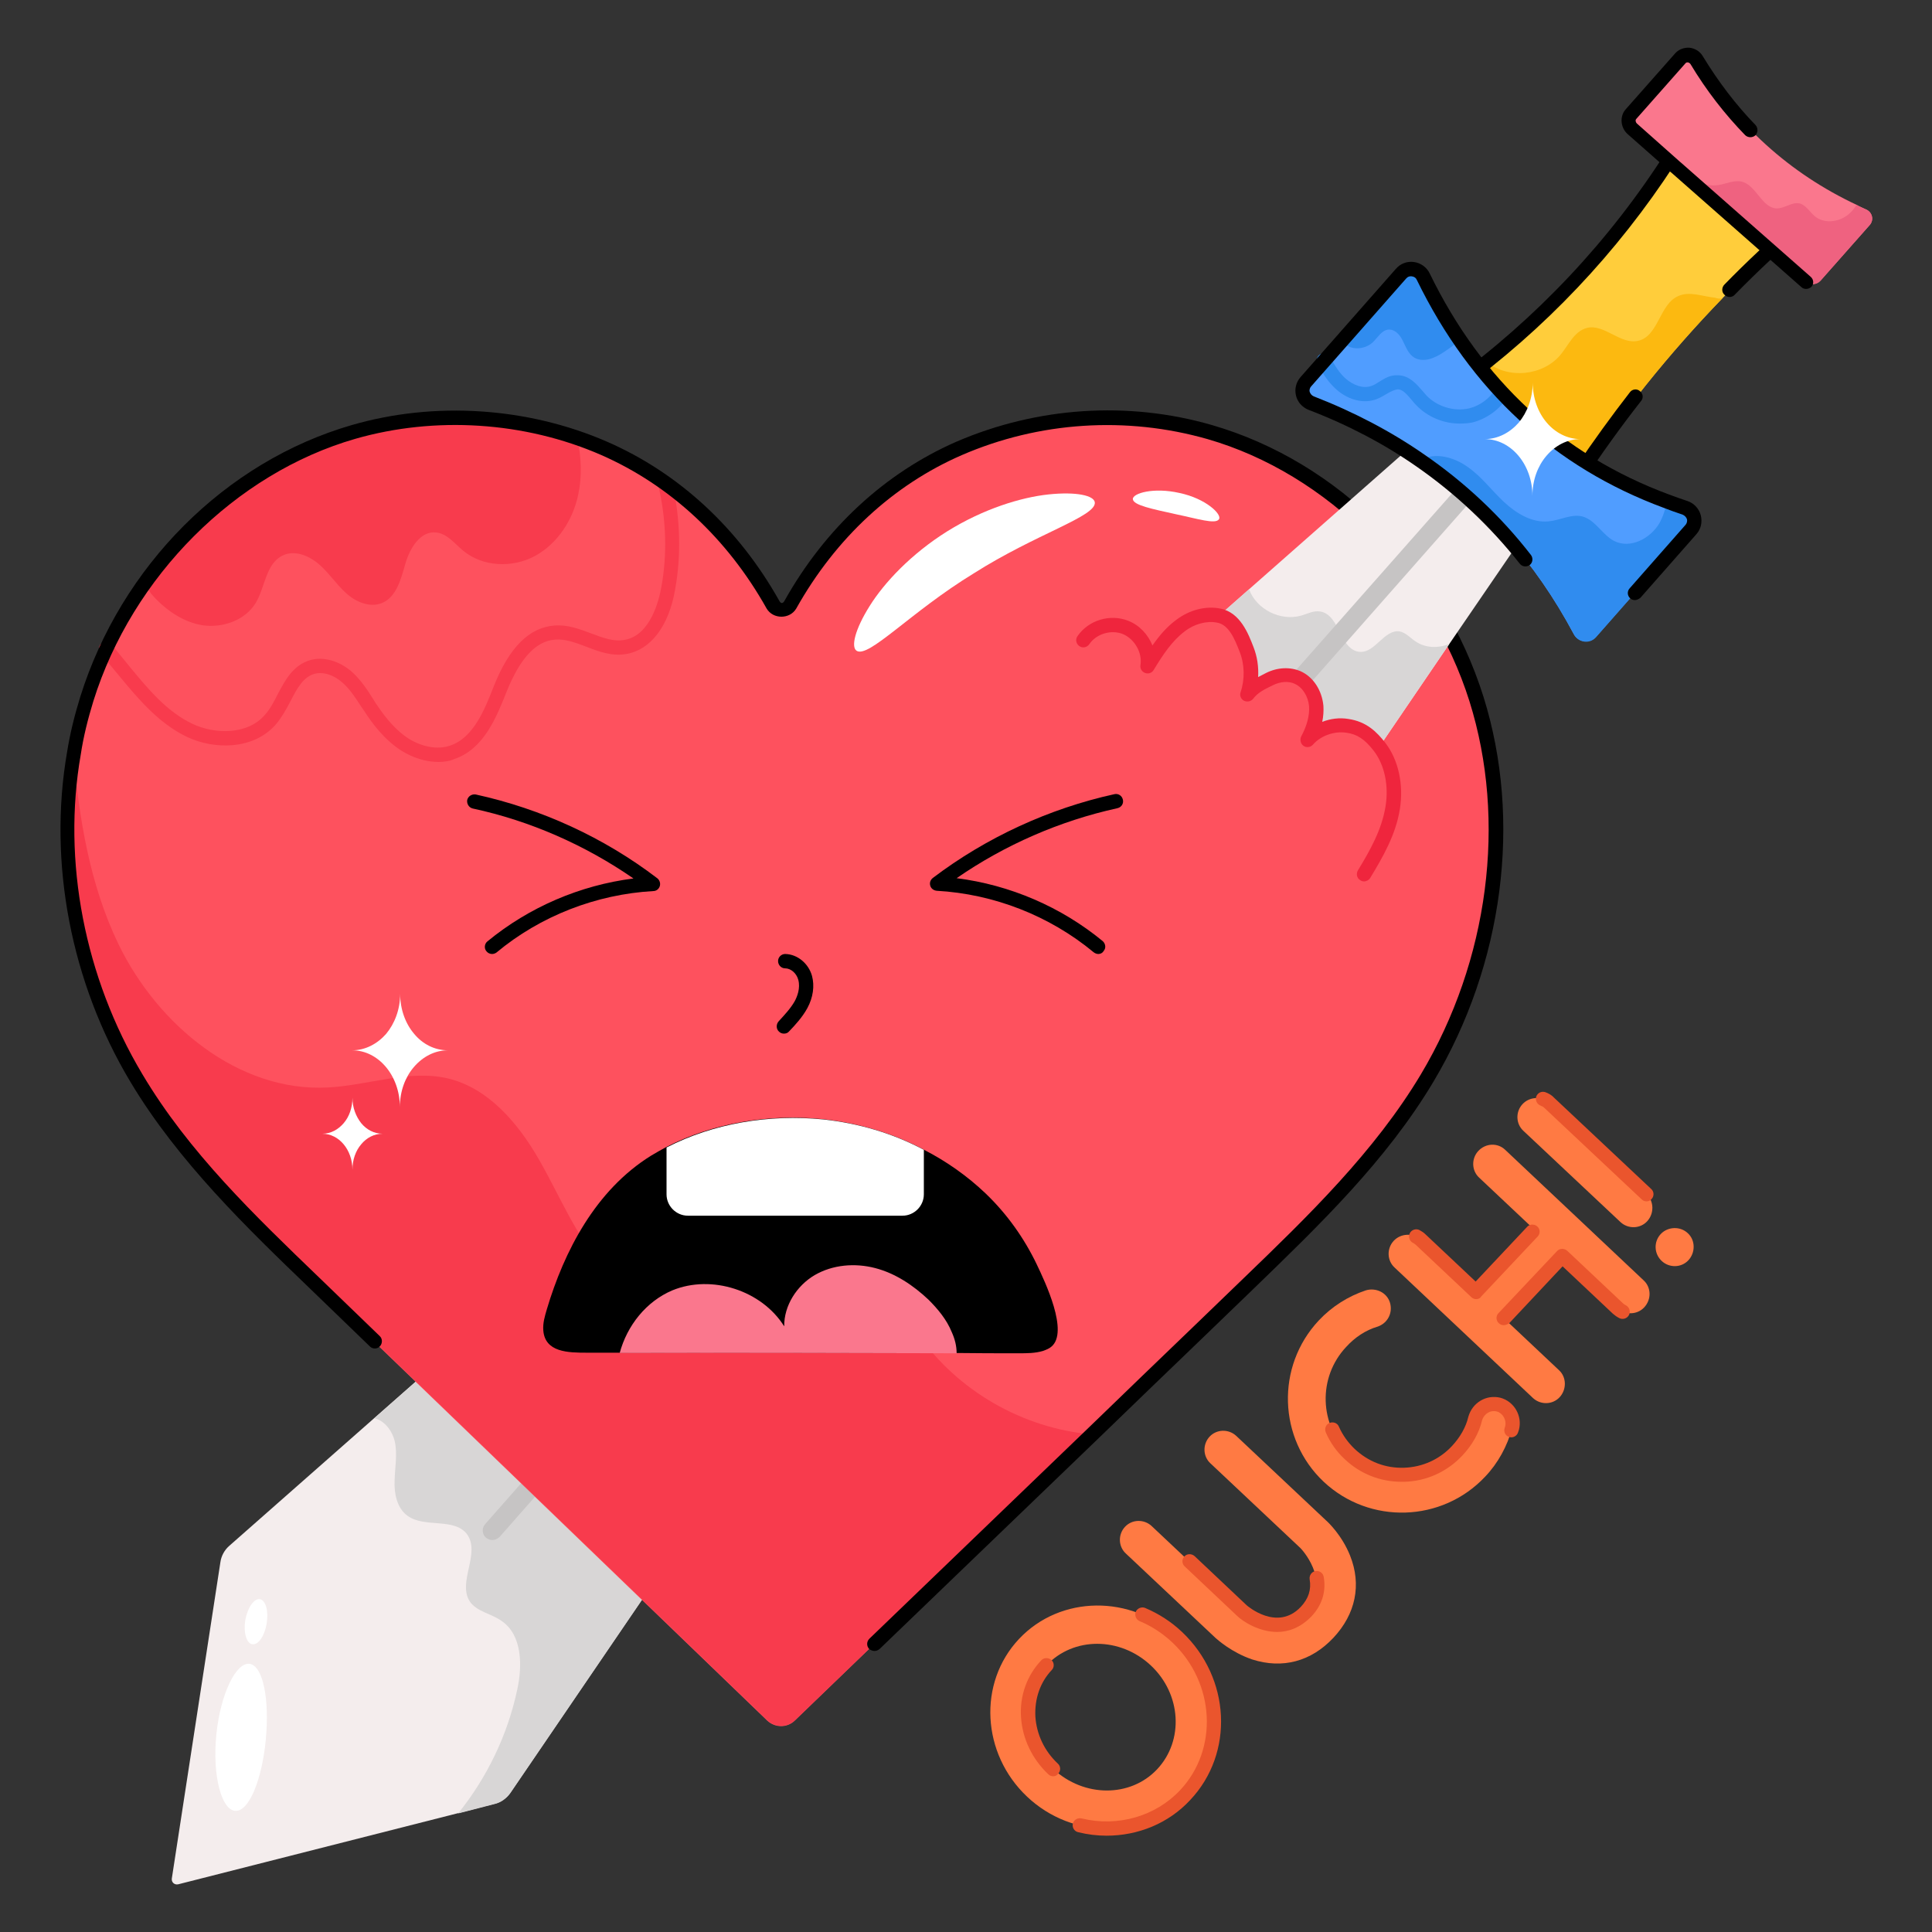 <?xml version="1.0" encoding="UTF-8"?> <svg xmlns="http://www.w3.org/2000/svg" id="Layer_1" viewBox="0 0 66 66"><rect x="0" y="0" width="66" height="66" fill="#333333" stroke="none"/><g><g><path d="m30.38 42.25-6.23 9.14-6.72 9.86c-.13.18-.32.32-.54.37l-1.24.32-9.56 2.43c-.13.03-.24-.07-.22-.2l1.66-10.81c.03-.21.14-.41.3-.55l4.96-4.37 6.31-5.56 5.8-5.12c.13.02.26.06.38.13.4.23.63.68.71 1.14.07.46.01.93-.06 1.38.36-.63 1.3-.83 1.88-.4s.66 1.39.15 1.91c.59-.58 1.64-.47 2.24.11.07.08.14.15.18.22z" fill="#f4eded"></path></g><g><path d="m24.15 51.4-6.72 9.86c-.13.18-.32.32-.54.37l-1.24.32c.99-1.23 1.69-2.68 2.02-4.23.18-.83.17-1.87-.54-2.35-.35-.25-.84-.31-1.08-.66-.43-.66.37-1.64-.09-2.29-.43-.59-1.46-.21-2.04-.64-.36-.26-.46-.76-.44-1.2.01-.44.1-.89.01-1.32-.08-.37-.35-.73-.7-.81l6.31-5.56c.56.31 1.09.69 1.57 1.12 1.72 1.57 2.71 3.8 3.23 6.07.1.43.19.87.25 1.32z" fill="#d8d6d6"></path></g><g><path d="m16.82 52.61c-.08 0-.15-.03-.22-.08-.13-.12-.15-.32-.03-.46l10.87-12.33c.12-.14.32-.15.46-.03.13.12.15.32.03.46l-10.86 12.33c-.07.07-.16.11-.25.11z" fill="#c6c4c4"></path></g><g><path d="m48.74 36.83c-1.59 2.67-3.86 4.86-6.09 7.01-1.78 1.73-3.58 3.44-5.35 5.16-3.39 3.26-6.77 6.52-10.15 9.78-.26.25-.67.25-.94 0l-15.5-14.94c-2.24-2.15-4.5-4.34-6.09-7.01-1.97-3.29-2.78-7.31-2.13-11.08.1-.63.25-1.25.44-1.86.44-1.41 1.11-2.74 1.98-3.94 1.73-2.45 4.25-4.36 7.14-5.19 2.49-.72 5.2-.63 7.65.21.31.1.61.21.91.35 2.48 1.09 4.45 3 5.77 5.35.14.23.45.23.59 0 1.32-2.34 3.28-4.26 5.76-5.35 2.68-1.16 5.76-1.37 8.57-.56 4.3 1.24 7.77 4.86 9.12 9.13s.62 9.09-1.68 12.94z" fill="#fe515e"></path></g><g><path d="m19.75 16.91c-.18.85-.7 1.66-1.47 2.08s-1.79.38-2.46-.18c-.29-.24-.54-.58-.92-.62-.54-.06-.9.54-1.05 1.06s-.3 1.14-.8 1.35c-.42.17-.91-.04-1.24-.35-.33-.3-.58-.69-.92-.98-.35-.3-.84-.49-1.24-.29-.57.28-.59 1.07-.91 1.61-.36.6-1.13.87-1.82.77-.68-.11-1.29-.54-1.75-1.07-.07-.11-.17-.22-.24-.34 1.73-2.45 4.25-4.36 7.14-5.19 2.49-.72 5.2-.63 7.65.21.14.65.17 1.3.03 1.94z" fill="#f83b4d"></path></g><g><path d="m14.98 26.03c-.43 0-.88-.14-1.29-.4-.58-.38-.99-.94-1.24-1.33l-.11-.16c-.2-.31-.39-.6-.64-.82-.3-.27-.67-.38-.96-.3-.38.11-.59.49-.82.94-.14.27-.29.54-.49.78-.76.88-2.11.88-3.05.43-.96-.46-1.67-1.31-2.29-2.06-.15-.18-.3-.36-.45-.54l-.2-.25c-.09-.1-.07-.26.03-.34.1-.09.26-.07.34.03l.2.25c.15.18.29.36.44.54.62.75 1.26 1.52 2.13 1.93.76.36 1.88.38 2.47-.31.17-.19.3-.43.43-.69.26-.49.53-1.01 1.12-1.18.45-.13 1 .03 1.42.4.3.27.52.6.72.92l.1.16c.38.57.72.94 1.1 1.19.47.3 1.01.4 1.44.25.8-.27 1.18-1.24 1.49-2.03.53-1.33 1.21-2 2.06-2.07.45-.04.87.12 1.27.27s.77.29 1.13.22c.91-.15 1.19-1.41 1.26-1.79.21-1.13.17-2.33-.1-3.48-.03-.13.05-.26.18-.29s.26.05.29.18c.28 1.21.32 2.48.1 3.67-.21 1.23-.83 2.05-1.66 2.19-.49.09-.94-.08-1.38-.25-.37-.14-.72-.27-1.06-.24-.65.05-1.19.63-1.65 1.77-.35.88-.78 1.97-1.79 2.31-.15.07-.34.1-.54.1z" fill="#f83b4d"></path></g><g><path d="m37.3 49c-3.38 3.26-6.77 6.52-10.15 9.77-.26.25-.67.25-.93 0l-15.5-14.94c-2.24-2.15-4.5-4.34-6.09-7.01-1.97-3.3-2.78-7.32-2.13-11.08.21 2.26.57 4.49 1.55 6.52 1.34 2.76 4.1 5.05 7.15 4.89 1.38-.07 2.76-.62 4.1-.31 1.38.33 2.39 1.52 3.1 2.75s1.24 2.58 2.18 3.65c.93 1.07 2.45 1.8 3.78 1.3 1.29-.48 2.11-2 3.49-2.1.82-.06 1.59.44 2.13 1.07.54.62.9 1.38 1.38 2.06 1.34 1.94 3.59 3.23 5.94 3.43z" fill="#f83b4d"></path></g><g><path d="m29.87 56.4c-.06 0-.13-.03-.18-.07-.09-.1-.09-.25.01-.35 2.48-2.39 4.96-4.77 7.44-7.16 1.21-1.17 2.42-2.34 3.64-3.51l1.71-1.65c2.2-2.12 4.47-4.32 6.05-6.96 2.32-3.89 2.94-8.66 1.66-12.74-1.34-4.26-4.86-7.78-8.95-8.96-2.77-.79-5.75-.6-8.4.55-2.34 1.02-4.3 2.83-5.65 5.24-.22.37-.79.37-1.01 0-1.35-2.41-3.31-4.22-5.66-5.25-2.61-1.14-5.67-1.33-8.39-.55-4.1 1.18-7.62 4.7-8.95 8.96-.19.62-.34 1.22-.43 1.82-.64 3.64.13 7.62 2.1 10.92 1.59 2.68 3.86 4.85 6.05 6.96l2.06 1.99c.1.09.1.25.01.35s-.25.1-.34.01l-2.06-1.99c-2.11-2.03-4.5-4.33-6.13-7.06-2.03-3.39-2.81-7.49-2.16-11.25.1-.63.25-1.24.45-1.89 1.4-4.48 4.96-8.04 9.28-9.29 2.83-.82 6.01-.61 8.72.57 2.45 1.07 4.49 2.95 5.89 5.45.05.08.11.08.16 0 1.4-2.5 3.44-4.38 5.88-5.45 2.76-1.19 5.86-1.4 8.73-.57 4.31 1.25 7.87 4.8 9.28 9.29 1.32 4.22.68 9.13-1.71 13.14-1.61 2.7-3.91 4.91-6.13 7.06l-1.71 1.65c-1.22 1.17-2.43 2.34-3.64 3.51-2.48 2.39-4.96 4.77-7.44 7.16-.06.05-.12.07-.18.07z"></path></g><g><path d="m52.11 18.2-2.6 3.8-2.39 3.51c-.05-.07-.11-.14-.17-.21-.59-.58-1.64-.69-2.24-.11.51-.52.43-1.48-.15-1.91-.59-.43-1.53-.23-1.88.4.06-.46.13-.93.06-1.38-.08-.46-.31-.91-.71-1.14-.12-.07-.25-.11-.38-.13l1.02-.9 5.82-5.13z" fill="#f4eded"></path></g><g><path d="m49.51 22-2.39 3.51c-.05-.07-.11-.14-.17-.21-.59-.58-1.64-.69-2.24-.11.51-.52.43-1.48-.15-1.91-.59-.43-1.53-.23-1.88.4.06-.46.13-.93.06-1.38-.08-.46-.31-.91-.71-1.14-.12-.07-.25-.11-.38-.13l1.02-.9c.25.69 1.08 1.1 1.78.9.21-.06.43-.18.65-.14.34.05.53.41.67.72.15.31.37.66.71.66.51.01.81-.77 1.33-.7.22.04.37.23.56.35.33.22.76.23 1.14.08z" fill="#d8d6d6"></path></g><g><path d="m44.57 23.38c-.08 0-.15-.03-.22-.08-.13-.12-.15-.32-.03-.46l6.04-6.84c.12-.14.32-.15.46-.03.13.12.15.32.03.46l-6.03 6.84c-.07.08-.16.11-.25.11z" fill="#c6c4c4"></path></g><g><path d="m61.72 7.48c-1 .86-1.97 1.76-2.88 2.71-1.83 1.89-3.47 3.94-4.93 6.14l-3.84-3.38c.25-.18.49-.37.73-.58 2.88-2.3 5.24-5.07 7.09-8.29z" fill="#ffcd3b"></path></g><g><path d="m58.84 10.19c-1.83 1.89-3.47 3.94-4.93 6.14l-3.84-3.38c.25-.18.49-.37.73-.58.72.59 1.91.47 2.51-.25.28-.34.47-.81.91-.92.59-.14 1.15.59 1.75.44.69-.16.72-1.26 1.37-1.53.39-.17.83.02 1.25.06.07.03.16.04.25.02z" fill="#fcb910"></path></g><g><path d="m53.9 16.58c-.06 0-.12-.02-.16-.06l-3.84-3.38c-.06-.05-.09-.12-.08-.19 0-.07.04-.14.1-.19.24-.18.48-.36.71-.57 2.83-2.27 5.2-5.03 7.03-8.23.04-.06.1-.11.17-.12s.15.01.2.06l3.84 3.38c.05.05.08.11.08.18s-.03.14-.09.18c-.93.8-1.81 1.62-2.6 2.43-.09.1-.25.1-.35 0-.1-.09-.1-.25 0-.35.74-.76 1.55-1.52 2.42-2.27l-3.4-3c-1.85 3.14-4.2 5.86-7 8.1-.16.14-.33.27-.49.4l3.4 2.99c.59-.87 1.21-1.73 1.84-2.54.08-.11.24-.13.34-.04.11.08.13.24.04.34-.69.88-1.35 1.8-1.98 2.75-.04.06-.1.1-.17.11.01.02 0 .02-.01.02z"></path></g><g><path d="m63.87 7.69-1.68 1.9c-.13.14-.35.16-.5.03l-4.44-3.91c-.02-.02-.04-.03-.06-.05l-1.45-1.28c-.14-.13-.16-.36-.03-.5l1.68-1.9c.16-.18.43-.15.56.06 1.35 2.22 3.18 3.88 5.48 4.96.1.06.21.1.31.15.22.09.29.36.13.54z" fill="#fa778d"></path></g><g><path d="m63.87 7.69-1.68 1.9c-.13.14-.35.16-.5.03l-4.44-3.91c.43.35.93.7 1.46.61.26-.04.51-.17.77-.12.51.1.7.91 1.22.92.27 0 .52-.23.78-.17.22.06.34.29.51.43.32.28.84.21 1.16-.06.11-.09.2-.2.27-.32.1.06.21.1.31.15.23.09.3.36.14.54z" fill="#ef6280"></path></g><g><path d="m61.7 9.87c-.06 0-.12-.02-.16-.06l-4.44-3.91c-.04-.03-.05-.04-.07-.06l-1.44-1.27c-.24-.23-.26-.61-.05-.84l1.68-1.9c.12-.14.3-.21.49-.2.19.02.36.12.46.29.53.87 1.13 1.66 1.8 2.35.09.1.09.25 0 .35-.1.09-.25.09-.35 0-.7-.72-1.33-1.53-1.87-2.43-.02-.03-.05-.05-.09-.06-.03 0-.05 0-.08.03l-1.68 1.9c-.04.04-.03.11.02.16l1.44 1.28c.03.03.05.04.07.06l4.43 3.9c.1.09.11.24.02.34-.05.04-.11.07-.18.07z"></path></g><g><path d="m57.76 18.08-3.24 3.68c-.21.23-.61.19-.76-.1-1.31-2.46-3.07-4.43-5.25-5.94-1.12-.78-2.36-1.43-3.72-1.96-.3-.12-.4-.49-.18-.73l1.21-1.38 2.04-2.31c.22-.25.62-.18.76.11.38.77.79 1.49 1.25 2.16 1.75 2.58 4.1 4.42 7.05 5.51.21.08.41.15.63.22.31.11.44.49.21.74z" fill="#509dff"></path></g><g><path d="m49.87 11.61c-.16.15-.34.28-.52.4-.16.11-.34.21-.53.26-.2.05-.42.03-.57-.1-.17-.14-.24-.36-.34-.55-.1-.2-.27-.38-.49-.36-.23.03-.36.28-.53.44-.2.18-.51.25-.76.16-.12-.05-.23-.12-.31-.21l2.04-2.31c.22-.25.62-.18.76.11.38.77.8 1.49 1.25 2.16z" fill="#308cef"></path></g><g><path d="m49.86 14.47c-.55 0-1.1-.23-1.48-.63-.05-.05-.1-.11-.15-.17-.16-.19-.3-.36-.47-.37-.12.01-.24.07-.38.15-.11.07-.22.13-.34.18-.43.17-.95.05-1.37-.31-.29-.25-.49-.57-.66-.89-.06-.12-.02-.27.1-.33s.27-.02.33.1c.15.27.32.56.55.75.21.18.56.35.87.23.09-.03.18-.09.26-.14.18-.11.37-.24.65-.22.38.01.63.31.83.54.04.05.09.1.13.15.36.38.95.56 1.46.44.37-.09.7-.34.9-.66.07-.12.22-.15.34-.08.11.07.15.22.08.34-.27.43-.71.75-1.2.88-.14.03-.3.04-.45.04z" fill="#308cef"></path></g><g><path d="m57.76 18.09-3.24 3.68c-.21.24-.6.19-.75-.1-1.31-2.46-3.07-4.44-5.25-5.94l.02-.02c.5-.27 1.14-.09 1.61.25.47.33.81.8 1.23 1.19s.96.72 1.53.66c.4-.04.79-.27 1.17-.16.43.13.66.62 1.06.83.55.28 1.24-.08 1.55-.61.13-.24.21-.49.25-.75.21.08.41.15.62.22.3.11.42.49.2.75z" fill="#308cef"></path></g><g><path d="m55.85 20.5c-.06 0-.12-.02-.16-.06-.1-.09-.11-.24-.02-.34l1.91-2.17c.06-.07.06-.15.05-.19-.02-.07-.08-.13-.15-.16-.22-.07-.43-.15-.64-.23-3.76-1.39-6.6-4.01-8.44-7.79-.03-.07-.09-.11-.17-.12-.07-.01-.14.01-.19.07l-3.25 3.69c-.06.07-.06.15-.05.18.02.07.07.13.14.16 1.39.54 2.66 1.21 3.78 1.99 1.38.95 2.61 2.1 3.64 3.43.08.11.06.26-.04.34-.11.08-.26.06-.34-.04-1.01-1.28-2.2-2.4-3.54-3.33-1.09-.76-2.32-1.41-3.68-1.93-.22-.09-.38-.27-.43-.5-.05-.22.01-.45.16-.62l3.25-3.69c.16-.19.39-.27.62-.24s.44.18.54.39c1.78 3.66 4.53 6.2 8.17 7.55.21.08.41.15.62.22.23.07.41.26.47.49s.01.47-.15.65l-1.91 2.17c-.06.05-.13.08-.19.08z"></path></g><g><path d="m46.6 30.11c-.04 0-.09-.01-.13-.04-.12-.07-.15-.22-.08-.34.41-.67.81-1.38.94-2.17.12-.72-.03-1.43-.4-1.91-.31-.4-.57-.57-.94-.62-.41-.06-.87.1-1.14.41-.08.09-.22.11-.32.04s-.13-.21-.08-.32c.2-.37.29-.72.27-1.03-.03-.34-.22-.65-.49-.77-.21-.1-.49-.08-.75.05-.29.14-.51.25-.67.46-.07.09-.2.12-.31.07-.11-.06-.16-.18-.12-.29.15-.44.14-.95-.03-1.38-.18-.47-.38-.93-.77-1-.35-.07-.78.04-1.11.3-.44.33-.75.81-1.06 1.32-.06.1-.18.14-.29.1s-.18-.15-.16-.27c.07-.42-.2-.89-.6-1.06-.4-.16-.91-.01-1.15.35-.08.11-.23.14-.34.06s-.14-.23-.06-.34c.38-.55 1.12-.77 1.74-.52.38.15.67.47.82.84.23-.33.49-.64.82-.88.45-.34 1.01-.48 1.5-.38.68.13.96.87 1.13 1.31.13.33.18.68.16 1.03.09-.05.18-.09.27-.14.4-.2.83-.21 1.18-.06.43.19.73.65.78 1.18.01.18 0 .36-.04.55.28-.11.59-.15.89-.1.62.09.97.44 1.26.81.45.58.64 1.43.5 2.28-.14.87-.58 1.63-1.01 2.34-.04.07-.13.12-.21.12z" fill="#ef253d"></path></g><g><g><g><path d="m37.52 32.59c-.05 0-.11-.02-.16-.06-1.51-1.25-3.41-1.99-5.36-2.1-.1-.01-.19-.07-.22-.17s0-.2.09-.27c1.82-1.38 3.97-2.37 6.2-2.86.13-.03.26.05.29.19.03.13-.05.26-.19.29-1.96.43-3.84 1.25-5.49 2.39 1.82.23 3.57.98 4.99 2.15.1.09.12.24.03.34-.04.07-.11.1-.18.1z"></path></g><g><path d="m16.81 32.59c-.07 0-.14-.03-.19-.09-.09-.1-.07-.26.03-.34 1.42-1.17 3.17-1.92 4.99-2.15-1.65-1.14-3.53-1.97-5.49-2.39-.13-.03-.21-.16-.19-.29.03-.13.16-.21.29-.19 2.24.49 4.38 1.47 6.2 2.86.08.06.12.17.09.27s-.12.17-.22.17c-1.95.11-3.86.85-5.36 2.1-.04.03-.1.05-.15.05z"></path></g></g><g><path d="m26.78 35.31c-.06 0-.12-.02-.17-.07-.1-.09-.1-.25-.01-.35.2-.22.41-.44.55-.69.08-.15.2-.44.12-.73-.06-.22-.25-.39-.45-.39-.13 0-.24-.11-.24-.25 0-.13.11-.24.24-.24h.01c.41.01.79.32.91.75.09.34.04.73-.16 1.1-.17.31-.41.57-.62.79-.05.06-.11.08-.18.08z"></path></g><g><path d="m35.91 46.01c-.07.06-.17.1-.28.14-.27.08-.55.08-.83.08-.7 0-1.42 0-2.12-.01-3.84-.01-7.67-.02-11.51-.01h-1.12c-.64 0-1.43-.01-1.49-.76-.02-.25.05-.48.12-.72.59-1.98 1.66-4.07 3.56-5.25.17-.1.34-.2.51-.29 1.61-.83 3.51-1.14 5.34-.96 1.21.13 2.39.47 3.46 1.04.78.4 1.49.9 2.12 1.5.73.7 1.32 1.53 1.75 2.43.27.57 1.11 2.31.49 2.81z"></path></g><g><path d="m31.56 39.28v1.52c0 .4-.33.73-.73.73h-7.33c-.4 0-.73-.33-.73-.73v-1.6c1.61-.83 3.51-1.14 5.34-.96 1.21.13 2.38.47 3.45 1.04z" fill="#fff"></path></g><g><path d="m32.68 46.23c-3.84-.01-7.67-.02-11.51-.01.25-.93.9-1.76 1.8-2.14 1.34-.55 3.05 0 3.82 1.23-.01-.71.43-1.39 1.04-1.75.62-.36 1.38-.42 2.07-.24s1.3.59 1.82 1.08c.32.32.62.68.79 1.1.11.24.17.48.17.73z" fill="#fa778d"></path></g></g><g><g><path d="m35.09 61.38c-1.56-1.47-1.69-3.89-.28-5.39s3.84-1.53 5.4-.05c1.56 1.47 1.69 3.89.27 5.39-1.41 1.5-3.83 1.52-5.39.05zm.89-.95c1.05.98 2.64.98 3.55.01.92-.98.83-2.57-.22-3.55s-2.64-.98-3.56 0c-.91.97-.81 2.56.23 3.54z" fill="#ff7a43"></path></g><g><path d="m42.78 56.69c-.71-.24-1.19-.68-1.25-.73l-3.07-2.89c-.26-.24-.27-.65-.03-.91s.65-.27.91-.03l3.07 2.89c.12.11 1.28 1.02 2.19.04.87-.92 0-2-.18-2.18l-3.07-2.89c-.26-.24-.27-.65-.03-.91s.65-.27.91-.03l3.07 2.89c.06.05.54.5.82 1.2.4 1 .19 2-.57 2.81s-1.74 1.07-2.77.74z" fill="#ff7a43"></path></g><g><path d="m51.2 47.98c.34.09.54.45.46.8-.17.62-.48 1.2-.93 1.67-1.47 1.56-3.94 1.64-5.51.17-1.56-1.47-1.64-3.94-.17-5.51.45-.48 1.01-.83 1.61-1.03.34-.1.71.07.82.41.11.35-.07.71-.42.83-.41.12-.78.37-1.07.69-.98 1.04-.93 2.68.11 3.67 1.05.98 2.69.93 3.67-.11.3-.32.52-.7.62-1.11.1-.36.45-.57.81-.48z" fill="#ff7a43"></path></g><g><path d="m51.42 39.28 4.73 4.46c.26.24.27.65.02.92-.24.26-.65.27-.91.03l-1.9-1.79-2 2.12 1.9 1.79c.26.24.26.66.02.92s-.65.27-.91.03l-4.73-4.46c-.26-.24-.27-.65-.03-.91s.66-.28.92-.04l1.9 1.79 2-2.12-1.9-1.79c-.26-.24-.27-.65-.03-.91.25-.27.66-.29.92-.04z" fill="#ff7a43"></path></g><g><path d="m52.93 37.68 3.32 3.12c.26.24.26.66.02.92s-.65.27-.91.03l-3.32-3.12c-.26-.24-.27-.65-.03-.91s.66-.28.92-.04zm4.73 4.45c.26.24.26.66.02.92s-.65.27-.91.03c-.27-.25-.28-.66-.04-.92s.67-.28.93-.03z" fill="#ff7a43"></path></g></g><g><g><path d="m37.8 62.71c-.32 0-.65-.04-.97-.12-.13-.03-.21-.16-.18-.29s.16-.21.3-.18c1.23.3 2.52-.07 3.36-.96 1.32-1.4 1.2-3.67-.26-5.05-.33-.31-.71-.56-1.12-.73-.12-.05-.18-.2-.13-.32s.2-.18.32-.13c.47.2.89.47 1.26.82 1.66 1.57 1.79 4.14.28 5.74-.74.8-1.78 1.22-2.86 1.22zm-1.82-2.03c-.06 0-.12-.02-.17-.07-.55-.52-.88-1.21-.93-1.94-.05-.74.2-1.43.69-1.95.09-.1.25-.1.35-.01s.1.25.01.34c-.4.42-.59.99-.56 1.59.04.61.31 1.18.77 1.61.1.09.1.25.01.34-.04.06-.1.09-.17.09z" fill="#ea552d"></path></g><g><path d="m43.63 55.75c-.61 0-1.17-.35-1.38-.56l-1.78-1.68c-.1-.09-.1-.25-.01-.34.09-.1.25-.1.35-.01l1.78 1.68c.01.01 1.04.91 1.85.05.26-.28.36-.58.3-.94-.02-.13.07-.26.2-.28.14-.02.26.07.28.2.09.5-.06.97-.42 1.35-.38.39-.79.53-1.17.53z" fill="#ea552d"></path></g><g><path d="m47.88 50.62c-.73 0-1.41-.27-1.94-.77-.28-.26-.5-.57-.65-.92-.05-.12 0-.27.13-.32.12-.05.27 0 .32.13.13.29.31.54.54.76.46.43 1.04.66 1.68.64.63-.02 1.21-.28 1.64-.74.28-.3.48-.65.56-1 .14-.49.62-.77 1.1-.65.47.13.75.62.63 1.09l-.03.09c-.04.13-.18.2-.3.16-.13-.04-.2-.17-.16-.3l.02-.07c.05-.21-.08-.44-.28-.5-.22-.06-.44.07-.51.3-.1.43-.34.85-.68 1.21-.52.55-1.22.87-1.98.89-.03 0-.06 0-.09 0z" fill="#ea552d"></path></g><g><path d="m51.37 45.27c-.06 0-.12-.02-.17-.07-.1-.09-.1-.25-.01-.34l2-2.12c.09-.1.25-.1.35-.01l1.9 1.79c.03.03.06.05.1.07.12.06.17.21.11.33s-.21.17-.33.11c-.08-.04-.15-.09-.22-.15l-1.72-1.62-1.83 1.95c-.05.03-.12.06-.18.06zm-.94-.89c-.06 0-.12-.02-.17-.07l-1.9-1.79c-.03-.02-.06-.05-.09-.06-.12-.06-.17-.21-.11-.33s.21-.17.33-.11c.07.04.14.08.2.14l1.72 1.62 1.76-1.87c.09-.1.25-.1.35-.01s.1.25.01.34l-1.93 2.05c-.04.07-.11.09-.17.09z" fill="#ea552d"></path></g><g><path d="m56.25 41.04c-.06 0-.12-.02-.17-.07l-3.32-3.12c-.04-.04-.08-.06-.13-.08-.13-.05-.19-.19-.15-.31.05-.13.18-.19.31-.15.11.04.22.1.3.19l3.32 3.12c.1.09.1.25.01.34-.04.06-.11.08-.17.08z" fill="#ea552d"></path></g></g><g><g><path d="m37.4 17.16c.06.48-2 1.07-4.14 2.43-2.16 1.32-3.59 2.91-4 2.64-.19-.13-.06-.72.45-1.53.5-.8 1.42-1.78 2.65-2.55 1.24-.77 2.52-1.16 3.46-1.26.96-.1 1.55.04 1.58.27z" fill="#fff"></path></g><g><path d="m41.64 17.74c-.12.18-.73-.02-1.5-.18-.76-.17-1.43-.3-1.44-.51-.01-.2.71-.41 1.59-.21.91.19 1.47.74 1.35.9z" fill="#fff"></path></g></g><g><g><path d="m8.53 56.84c.46.07.68 1.22.55 2.59-.13 1.36-.57 2.46-1.04 2.43-.47-.02-.79-1.19-.65-2.6.14-1.4.68-2.49 1.14-2.42z" fill="#fff"></path></g><g><path d="m8.88 54.63c.2.04.3.41.23.83s-.28.74-.49.71c-.2-.03-.31-.4-.24-.83.08-.43.3-.74.5-.71z" fill="#fff"></path></g></g><g><path d="m15.3 35.88c-.45 0-.86.22-1.16.57s-.48.83-.48 1.37c0-1.07-.73-1.94-1.63-1.94.45 0 .86-.22 1.16-.56.29-.35.48-.83.48-1.37 0 .53.18 1.02.48 1.37.29.35.7.56 1.15.56z" fill="#fff"></path></g><g><path d="m53.99 15c-.45 0-.86.22-1.16.57s-.48.83-.48 1.37c0-1.07-.73-1.94-1.63-1.94.45 0 .86-.22 1.16-.56.29-.35.48-.83.48-1.37 0 .53.18 1.02.48 1.37.29.34.7.56 1.15.56z" fill="#fff"></path></g><g><path d="m13.07 38.73c-.29 0-.55.14-.73.36-.19.22-.3.53-.3.87 0-.68-.46-1.23-1.03-1.23.29 0 .54-.14.73-.36s.3-.53.3-.87c0 .34.12.64.3.87.18.22.44.36.73.36z" fill="#fff"></path></g></g></svg> 